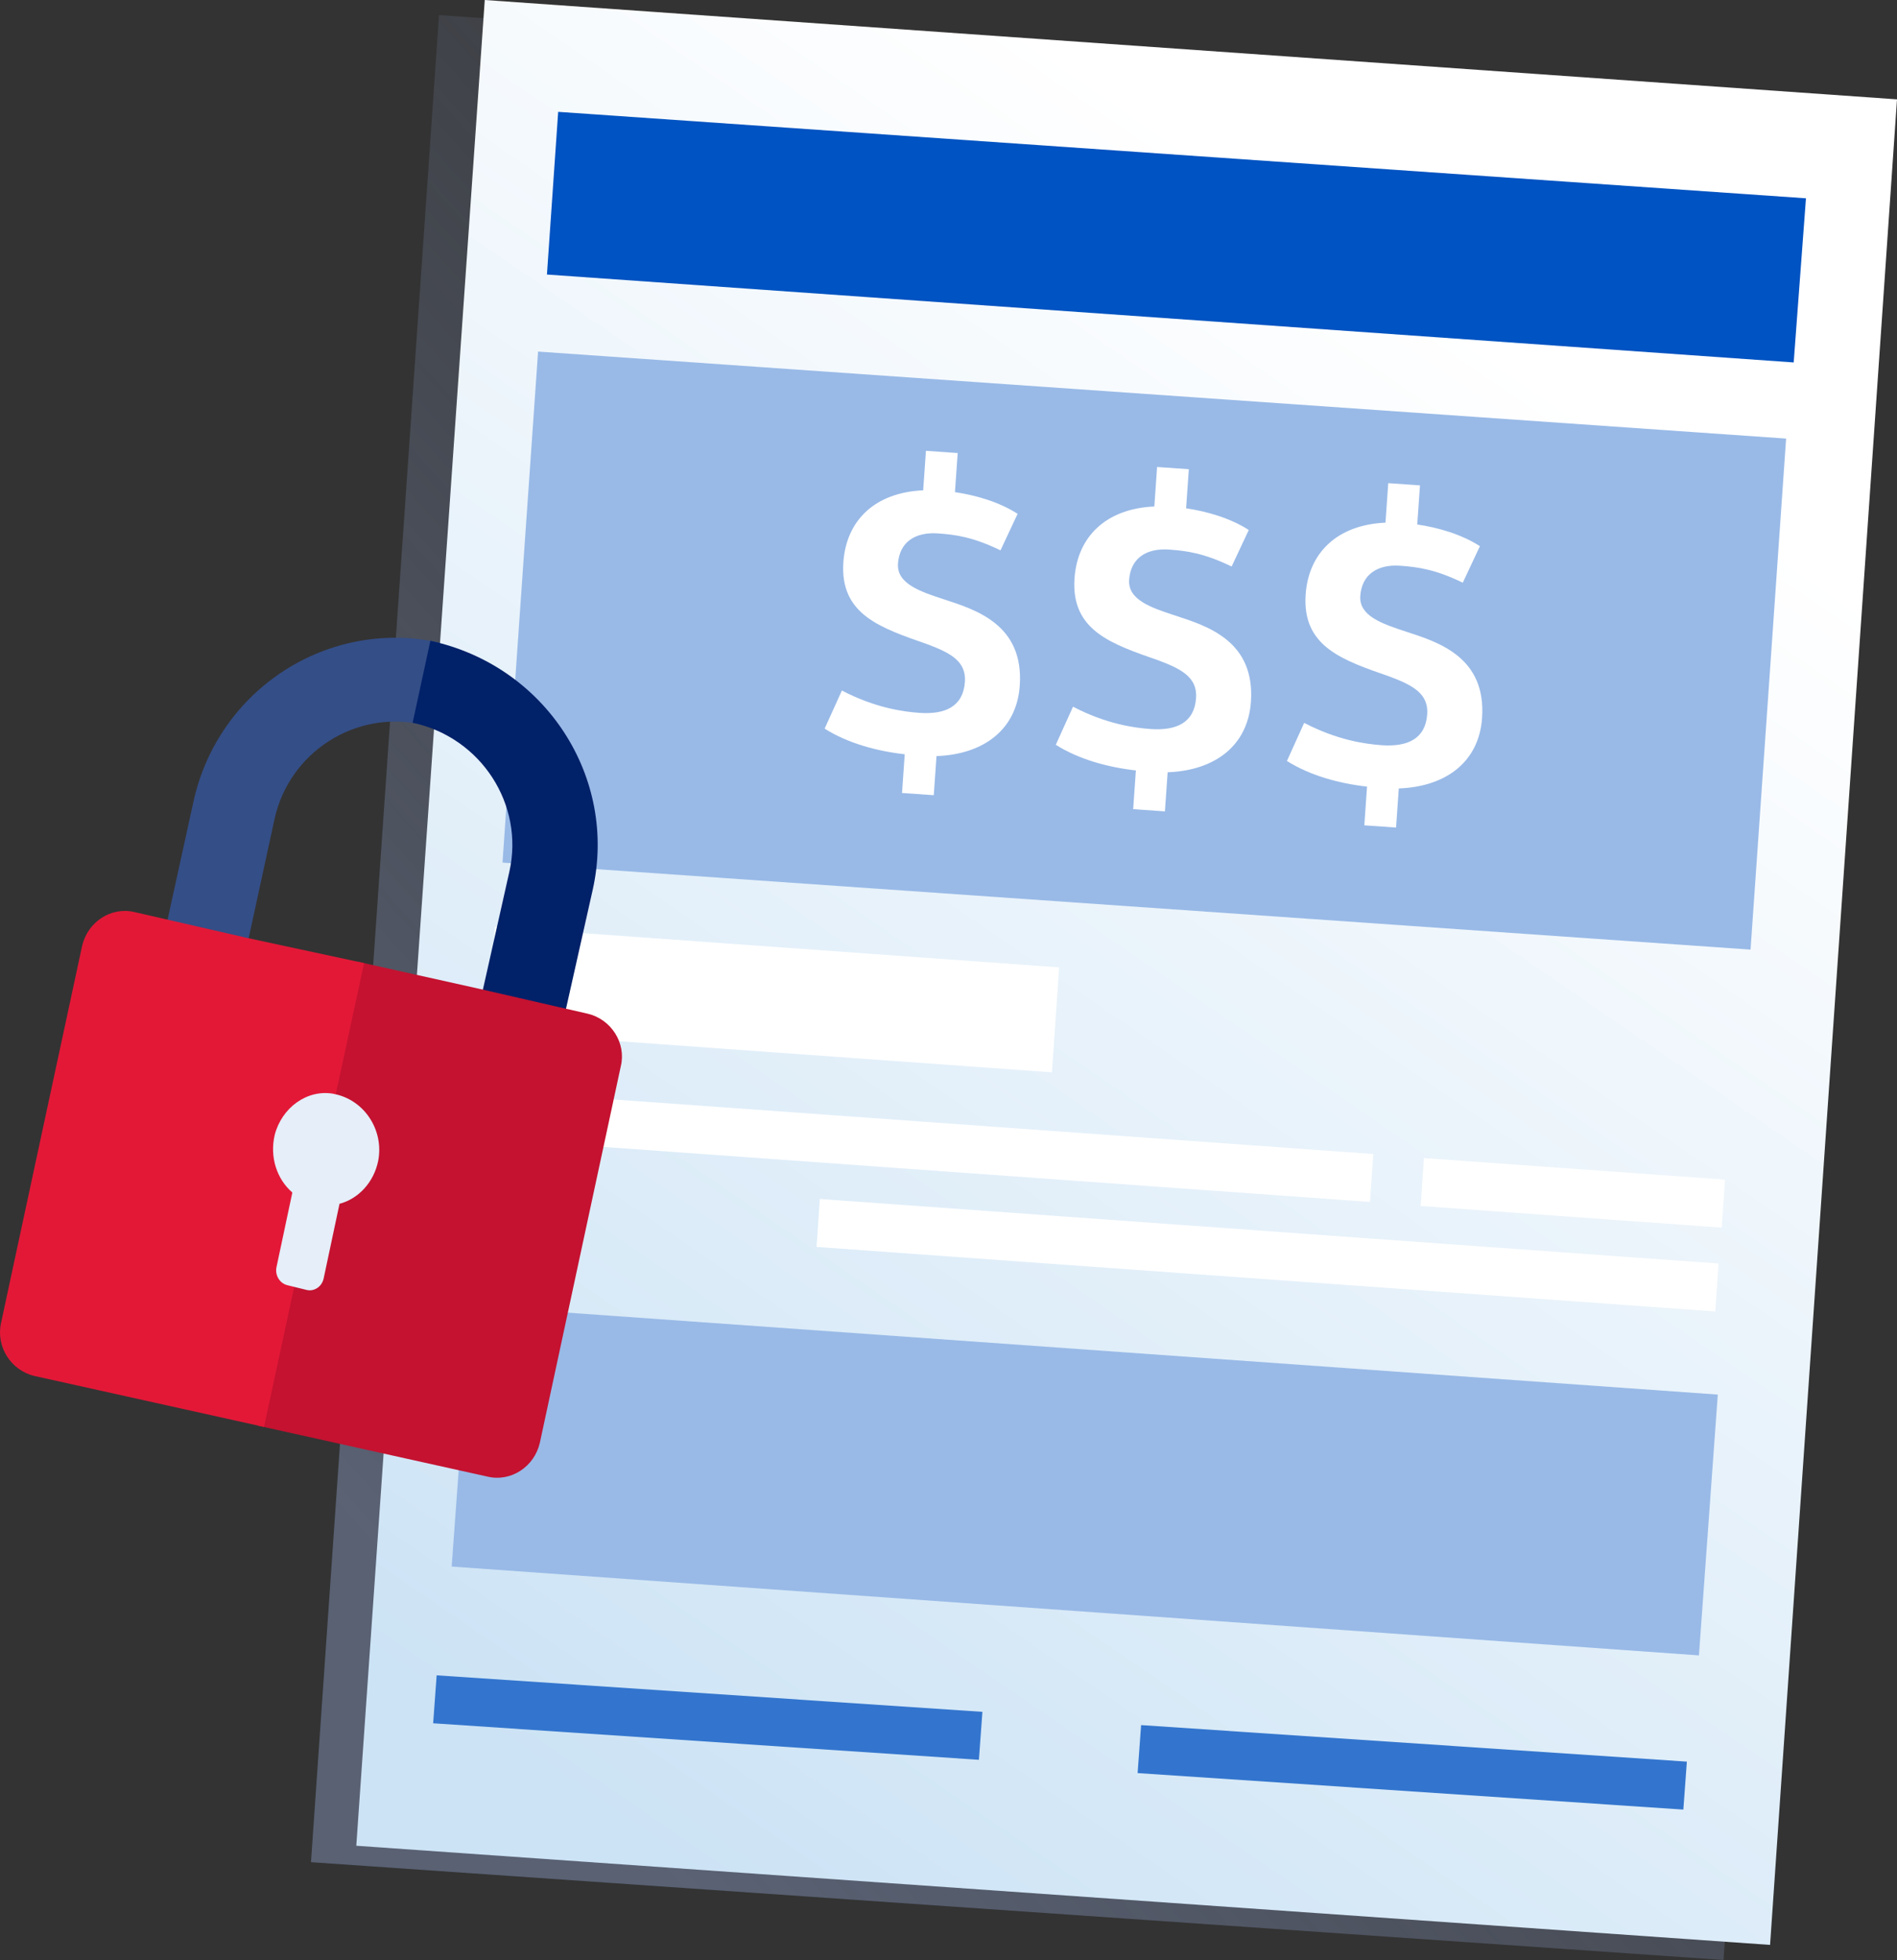 <?xml version="1.0" encoding="UTF-8"?>
<svg width="122px" height="126px" viewBox="0 0 122 126" version="1.1" xmlns="http://www.w3.org/2000/svg" xmlns:xlink="http://www.w3.org/1999/xlink">
    <rect x="0" y="0" width="122" height="126" fill="#333333" stroke="none"/>
    <title>illo-uninsured-coverage</title>
    <defs>
        <linearGradient x1="5.628%" y1="80.017%" x2="68.388%" y2="10.56%" id="linearGradient-1">
            <stop stop-color="#8090B4" offset="0%"></stop>
            <stop stop-color="#8090B4" stop-opacity="0" offset="100%"></stop>
        </linearGradient>
        <linearGradient x1="68.686%" y1="14.452%" x2="22.341%" y2="97.694%" id="linearGradient-2">
            <stop stop-color="#FFFFFF" offset="0%"></stop>
            <stop stop-color="#CCE3F5" offset="100%"></stop>
        </linearGradient>
    </defs>
    <g id="1-25" stroke="none" stroke-width="1" fill="none" fill-rule="evenodd">
        <g id="do-i-need-additional-insurance-when-renting-a-car-desktop" transform="translate(-440, -1688)">
            <g id="Page-Body" transform="translate(62, 832)">
                <g id="Breakout-1" transform="translate(308, 545)">
                    <g id="illo-uninsured-coverage" transform="translate(70, 311)">
                        <g id="paper" transform="translate(20, 0)">
                            <polygon id="Path" fill-opacity="0.5" fill="url(#linearGradient-1)" fill-rule="nonzero" points="90.843 126 0 119.713 8.236 0.969 99.086 7.356"></polygon>
                            <g id="Group-4" transform="translate(2.914, 0)">
                                <polygon id="Path" fill="url(#linearGradient-2)" fill-rule="nonzero" points="0 118.657 8.262 0 99.086 6.387 90.923 125.031"></polygon>
                                <polygon id="Rectangle" fill="#99BAE7" fill-rule="nonzero" transform="translate(50.679, 41.825) rotate(-86.02) translate(-50.679, -41.825) " points="34.218 1.594 67.15 1.596 67.141 82.055 34.209 82.054"></polygon>
                                <polygon id="Path" fill="#99BAE7" points="87.561 89.653 86.348 106.42 6.134 100.709 7.354 83.942"></polygon>
                                <polygon id="Rectangle" fill="#FFFFFF" fill-rule="nonzero" points="8.46 66.332 8.919 59.583 45.201 62.187 44.741 68.936"></polygon>
                                <polygon id="Rectangle" fill="#FFFFFF" fill-rule="nonzero" points="7.395 73.122 7.605 70.039 65.405 74.187 65.195 77.27"></polygon>
                                <polygon id="Rectangle" fill="#FFFFFF" fill-rule="nonzero" points="68.453 77.53 68.663 74.447 88.022 75.836 87.812 78.919"></polygon>
                                <polygon id="Rectangle" fill="#FFFFFF" fill-rule="nonzero" points="29.6 80.162 29.811 77.079 87.611 81.227 87.4 84.31"></polygon>
                                <polygon id="Rectangle" fill="#3375CE" fill-rule="nonzero" points="50.248 113.985 50.473 110.901 85.572 113.249 85.346 116.332"></polygon>
                                <polygon id="Rectangle" fill="#3375CE" fill-rule="nonzero" points="4.943 110.784 5.168 107.701 40.267 110.049 40.041 113.132"></polygon>
                                <polygon id="Path" fill="#0053C2" points="12.983 7.19 93.231 12.748 92.442 23.3 12.261 17.649"></polygon>
                            </g>
                            <g id="$$$" transform="translate(54.553, 41.083) rotate(4) translate(-54.553, -41.083) translate(33.489, 30.058)" fill="#FFFFFF" fill-rule="nonzero">
                                <path d="M5.253,22.05 L7.299,22.05 L7.299,19.53 C10.355,19.202 12.325,17.438 12.325,14.641 C12.325,10.735 9.219,9.979 7.097,9.45 C5.481,9.047 3.965,8.644 3.965,7.358 C3.965,5.972 4.925,5.242 6.39,5.242 C7.527,5.242 8.663,5.317 10.482,6.048 L11.416,3.629 C10.179,2.948 8.638,2.621 7.299,2.52 L7.299,1.48371863e-13 L5.253,1.48371863e-13 L5.253,2.545 C2.172,2.898 0.455,4.813 0.455,7.51 C0.455,10.912 3.182,11.567 6.213,12.398 C7.754,12.852 8.789,13.331 8.789,14.641 C8.789,16.229 7.678,16.834 6.011,16.834 C4.95,16.834 3.132,16.708 0.935,15.75 L-1.20475672e-13,18.27 C1.541,19.102 3.46,19.48 5.253,19.555 L5.253,22.05 Z" id="Path"></path>
                                <path d="M20.155,22.05 L22.201,22.05 L22.201,19.53 C25.257,19.202 27.227,17.438 27.227,14.641 C27.227,10.735 24.121,9.979 21.999,9.45 C20.383,9.047 18.867,8.644 18.867,7.358 C18.867,5.972 19.827,5.242 21.292,5.242 C22.428,5.242 23.565,5.317 25.383,6.048 L26.318,3.629 C25.08,2.948 23.54,2.621 22.201,2.52 L22.201,-6.63561606e-14 L20.155,-6.63561606e-14 L20.155,2.545 C17.074,2.898 15.356,4.813 15.356,7.51 C15.356,10.912 18.084,11.567 21.115,12.398 C22.656,12.852 23.691,13.331 23.691,14.641 C23.691,16.229 22.58,16.834 20.913,16.834 C19.852,16.834 18.034,16.708 15.836,15.75 L14.902,18.27 C16.442,19.102 18.362,19.48 20.155,19.555 L20.155,22.05 Z" id="Path"></path>
                                <path d="M35.057,22.05 L37.103,22.05 L37.103,19.53 C40.159,19.202 42.129,17.438 42.129,14.641 C42.129,10.735 39.022,9.979 36.901,9.45 C35.284,9.047 33.769,8.644 33.769,7.358 C33.769,5.972 34.729,5.242 36.193,5.242 C37.33,5.242 38.467,5.317 40.285,6.048 L41.22,3.629 C39.982,2.948 38.441,2.621 37.103,2.52 L37.103,-2.81638055e-13 L35.057,-2.81638055e-13 L35.057,2.545 C31.976,2.898 30.258,4.813 30.258,7.51 C30.258,10.912 32.986,11.567 36.017,12.398 C37.557,12.852 38.593,13.331 38.593,14.641 C38.593,16.229 37.482,16.834 35.815,16.834 C34.754,16.834 32.935,16.708 30.738,15.75 L29.803,18.27 C31.344,19.102 33.264,19.48 35.057,19.555 L35.057,22.05 Z" id="Path"></path>
                            </g>
                        </g>
                        <g id="lock" transform="translate(0, 41)" fill-rule="nonzero">
                            <path d="M17.648,11.685 C18.589,7.347 22.869,4.631 27.117,5.575 L28.293,0.318 C21.133,-1.279 14.017,3.29 12.435,10.563 L10.732,18.327 L15.949,19.512 L17.648,11.689 L17.648,11.685 Z" id="Path" fill="#344E87"></path>
                            <path d="M26.537,5.462 C30.956,6.412 33.722,10.736 32.761,15.027 L31.013,22.812 L36.367,24 L38.115,16.215 C39.742,8.982 35.088,1.793 27.679,0.195 L26.537,5.466 L26.537,5.462 Z" id="Path" fill="#012169"></path>
                            <path d="M37.787,24.166 L35.971,23.75 L30.767,22.555 L23.021,20.829 L16.585,50.65 L31.351,53.926 C32.863,54.286 34.367,53.29 34.72,51.747 L39.928,27.532 C40.281,26.053 39.303,24.521 37.791,24.166" id="Path" fill="#C41230"></path>
                            <path d="M15.669,19.244 L10.465,18.05 L8.649,17.634 C7.137,17.275 5.633,18.271 5.28,19.813 L0.072,44.026 C-0.281,45.565 0.697,47.096 2.213,47.456 L16.979,50.732 L23.415,20.914 L15.669,19.248 L15.669,19.244 Z" id="Path" fill="#E31837"></path>
                            <path d="M21.438,29.314 C19.747,29.016 18.124,30.209 17.67,31.95 C17.33,33.382 17.805,34.802 18.801,35.663 L17.784,40.449 C17.67,40.947 17.965,41.502 18.489,41.623 L19.715,41.925 C20.183,42.046 20.704,41.733 20.818,41.174 L21.835,36.388 C23.054,36.067 24.04,35.006 24.32,33.639 C24.713,31.648 23.419,29.673 21.438,29.318" id="Path" fill="#E5EEF9"></path>
                        </g>
                    </g>
                </g>
            </g>
        </g>
    </g>
</svg>
